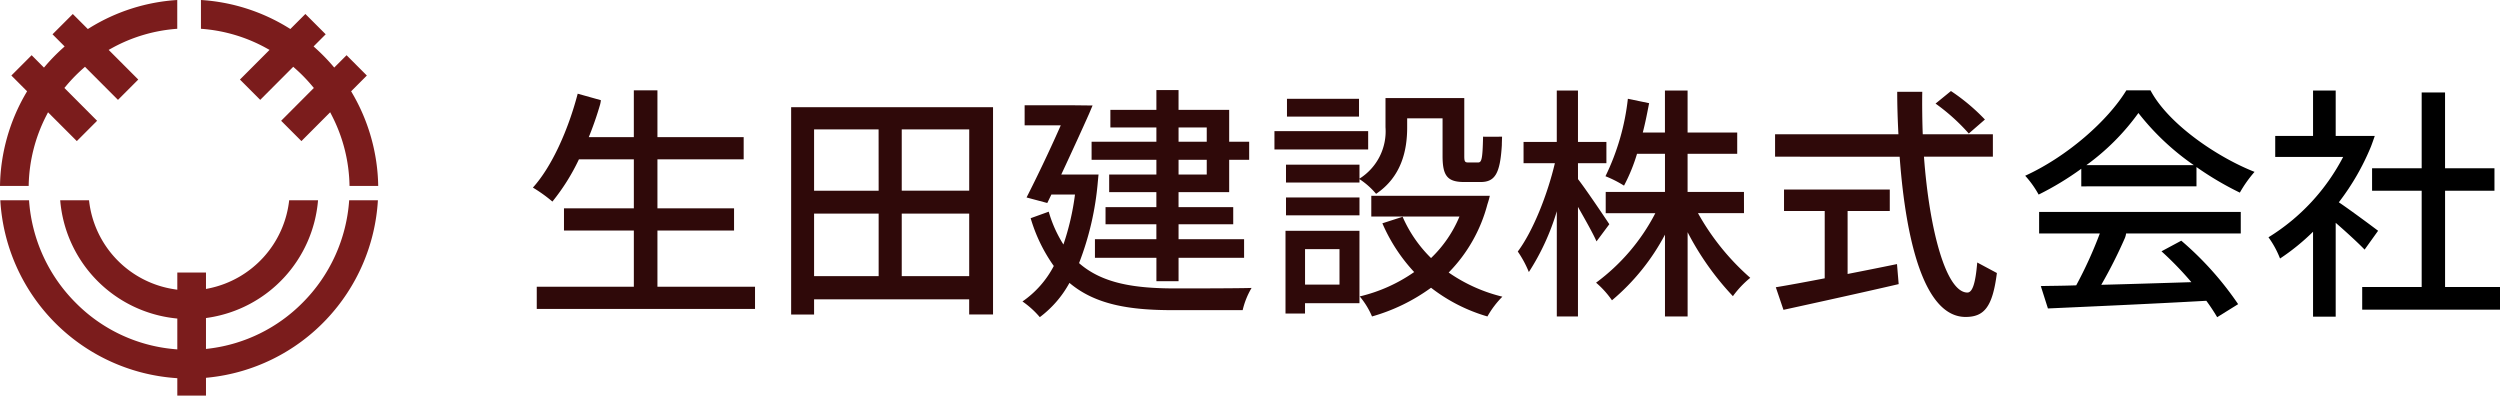<svg xmlns="http://www.w3.org/2000/svg" xmlns:xlink="http://www.w3.org/1999/xlink" width="316" height="50" viewBox="0 0 316 50"><defs><clipPath id="a"><rect width="316" height="50" fill="none"/></clipPath></defs><g clip-path="url(#a)"><path d="M41.382,14.542l.352-.352.227.443A20.089,20.089,0,0,1,44.18,23.5h3.626a23.958,23.958,0,0,0-3.281-11.718l-.143-.242.2-.2,1.788-1.792L43.806,6.978,42.522,8.264l-.275.276-.255-.3A23.992,23.992,0,0,0,39.92,6.124l-.283-.257.269-.27,1.261-1.262L38.6,1.767l-1.7,1.7-.2.2-.244-.152A23.862,23.862,0,0,0,25.4,0V3.639a19.976,19.976,0,0,1,8.248,2.435l.423.233-.342.342-3.4,3.406,2.563,2.568,3.933-3.94.241-.242.256.227c.322.286.632.577.921.866.416.417.824.864,1.215,1.33l.213.255-.235.235-3.9,3.912L38.1,17.834Z" fill="#7b1c1c"/><path d="M10.979,8.683l3.933,3.94,2.564-2.568-3.4-3.406-.342-.342.423-.233a19.991,19.991,0,0,1,8.248-2.435V0A23.862,23.862,0,0,0,11.346,3.519l-.244.152-.2-.2-1.7-1.7L6.638,4.335,7.9,5.6l.269.271-.283.256A24.273,24.273,0,0,0,5.813,8.245l-.255.3-.275-.276L4,6.978,1.436,9.546l1.788,1.792.2.2-.142.242A23.948,23.948,0,0,0,0,23.5H3.625a20.1,20.1,0,0,1,2.219-8.864l.227-.443.352.352L9.71,17.834l2.563-2.568-3.9-3.912-.235-.235.213-.255c.391-.466.8-.913,1.215-1.329.289-.29.6-.581.921-.867l.256-.227Z" fill="#7b1c1c"/><path d="M41.276,40.349a23.946,23.946,0,0,0,6.491-15.036H44.136a20.277,20.277,0,0,1-5.892,12.953,20.037,20.037,0,0,1-11.8,5.793l-.408.051V40.2l.309-.046A16.375,16.375,0,0,0,40.2,25.313H36.552A12.8,12.8,0,0,1,26.473,36.437l-.436.09V34.452H22.412V36.62L22,36.557A12.761,12.761,0,0,1,11.253,25.313H7.609a16.366,16.366,0,0,0,14.48,14.916l.323.036v3.9l-.4-.036A19.988,19.988,0,0,1,9.562,38.266,20.267,20.267,0,0,1,3.67,25.313H.039A23.912,23.912,0,0,0,22.077,47.779l.335.025V50h3.625V47.755l.326-.033a23.865,23.865,0,0,0,14.913-7.373" fill="#7b1c1c"/><path d="M83.1,36.247H95.435v2.806H67.846V36.247H80.118V29.139H71.287V26.333h8.831V20.141H73.175a26.3,26.3,0,0,1-3.35,5.338,18.831,18.831,0,0,0-2.467-1.769c2.406-2.654,4.477-7.321,5.664-11.867l2.93.821a3.541,3.541,0,0,1-.1.552,40.979,40.979,0,0,1-1.431,4.118h5.695V11.416H83.1v5.918H94v2.807H83.1v6.192h9.684v2.806H83.1Z" fill="#2f0909"/><path d="M100,13.551h25.519v26.2h-3.015V37.833H102.9v1.922H100Zm11.054,2.807H102.9v7.748h8.161ZM102.9,34.9h8.161V27H102.9Zm19.611-18.547H113.98v7.748h8.527ZM113.98,34.9h8.527V27H113.98Z" fill="#2f0909"/><path d="M138.86,22.064c-.031.183-.069.687-.092.883a37.01,37.01,0,0,1-2.375,10.31c2.954,2.593,7.034,3.173,11.907,3.2,1.522,0,8.009,0,9.9-.061a9.867,9.867,0,0,0-1.127,2.807h-8.831c-5.421,0-9.775-.671-13.064-3.447a13.444,13.444,0,0,1-3.746,4.332,11.283,11.283,0,0,0-2.192-1.983,12.4,12.4,0,0,0,3.959-4.485,20.253,20.253,0,0,1-2.924-6.039l2.284-.824a15.88,15.88,0,0,0,1.858,4.149,32.257,32.257,0,0,0,1.461-6.315h-2.984l-.518,1.068-2.619-.7c1.432-2.806,3.137-6.406,4.325-9.121h-4.568V13.308h6.212l2.374.026-.425,1.011c-.853,1.921-2.193,4.85-3.532,7.717h2.71Zm7.308-4.15v-1.8h-5.816V13.887h5.816v-2.5h2.8v2.5h6.4v4.027h2.527V20.2h-2.527v4.087h-6.4V26.18h6.912v2.166H148.97v1.892h8.283v2.348H148.97v2.959h-2.8V32.586H138.4V30.238h7.765V28.346h-6.425V26.18h6.425V24.289H140.2V22.062h5.968V20.2h-8.191V17.914Zm6.365-1.8H148.97v1.8h3.563Zm0,4.088H148.97v1.861h3.563Z" fill="#2f0909"/><path d="M172.936,18.89H161.09V16.572h11.846Zm-1.1,10.28v9.152h-6.882v1.311h-2.466V29.17Zm6.03-14.215v1.159c0,2.807-.67,6.193-3.928,8.389a9.472,9.472,0,0,0-2.1-1.861v.427h-9.288V20.812h9.288v1.769a7.064,7.064,0,0,0,3.289-6.5V12.393h9.958v7.29c0,.732.061.854.518.854h1.218c.457,0,.578-.4.639-3.264.2.019,2.182.009,2.4,0,0,.157-.028.73-.028,1.068-.214,3.691-.914,4.667-2.711,4.667h-2.009c-2.132,0-2.772-.732-2.772-3.294V14.955ZM162.551,24.961h9.288v2.257h-9.288Zm9.228-10.219h-9.105V12.485h9.105Zm-2.467,16.747h-4.355v4.484h4.355Zm19-6.742a9.92,9.92,0,0,1-.3,1.068,19.25,19.25,0,0,1-4.9,8.632A20.3,20.3,0,0,0,189.9,37.5,11.724,11.724,0,0,0,188.01,40a21.263,21.263,0,0,1-7.126-3.63A23.583,23.583,0,0,1,173.423,40a9.962,9.962,0,0,0-1.553-2.532,20.1,20.1,0,0,0,6.882-3.081,21.562,21.562,0,0,1-4.02-6.161l2.558-.824a16.643,16.643,0,0,0,3.594,5.216,15.487,15.487,0,0,0,3.593-5.247H173.332V24.747h14.982Z" fill="#2f0909"/><path d="M199.459,22.642c.914,1.159,3.381,4.82,3.959,5.7L201.8,30.512c-.457-1.037-1.461-2.806-2.345-4.362V40H196.78V26.7a29.716,29.716,0,0,1-3.533,7.687,13.311,13.311,0,0,0-1.4-2.593c1.918-2.562,3.745-7.168,4.689-11.164h-3.959V17.944h4.2v-6.5h2.679v6.5h3.594v2.685h-3.594Zm20.982,4.3h-5.816a30.732,30.732,0,0,0,6.608,8.175,12.228,12.228,0,0,0-2.193,2.319,35.542,35.542,0,0,1-5.725-8.084V40h-2.862V29.658a27.762,27.762,0,0,1-6.7,8.3,11.685,11.685,0,0,0-2.01-2.227,25.379,25.379,0,0,0,7.492-8.785h-6.273V24.259h7.491v-4.82H206.92a22.164,22.164,0,0,1-1.644,4.026,14.153,14.153,0,0,0-2.345-1.189,29.789,29.789,0,0,0,2.832-9.792l2.686.558-.1.509c-.183.946-.4,2.044-.7,3.2h2.8V11.447h2.862v5.307h6.273v2.685h-6.273v4.82h7.126Z" fill="#2f0909"/><path d="M251.9,19.805h-8.71c.67,9.182,2.772,17.144,5.482,17.174.65,0,1.033-1.171,1.25-3.8l2.485,1.33c-.55,4.364-1.646,5.553-3.979,5.553-5.146-.03-7.522-9.426-8.313-20.255H224.369V16.968h15.592c-.092-1.769-.153-3.569-.153-5.368h3.167c-.03,1.525,0,3.843.061,5.368H251.9Zm-18.363,6.864V34.63c2.04-.4,4.172-.823,6.243-1.25l.213,2.532c-5.086,1.189-14.562,3.252-14.562,3.252l-.969-2.856c1.675-.274,3.807-.671,6.182-1.128V26.669H225.5V23.954h13.368v2.715ZM246.6,11.508a25.039,25.039,0,0,1,4.294,3.6l-2.04,1.769a24.987,24.987,0,0,0-4.2-3.783Z" fill="#2f0909"/><path d="M263.074,23.557V21.331a37.422,37.422,0,0,1-5.39,3.264,12.339,12.339,0,0,0-1.7-2.38c5.329-2.44,10.445-6.955,12.789-10.8h3.046c2.255,4.267,8.435,8.449,13.155,10.31a15.675,15.675,0,0,0-1.858,2.624,39.684,39.684,0,0,1-5.481-3.234v2.44Zm-5.329,5.949V26.791h25.488v2.715H268.738a2.218,2.218,0,0,1-.152.579A60.111,60.111,0,0,1,265.6,36c3.533-.091,7.491-.213,11.389-.335a41.75,41.75,0,0,0-3.776-3.9l2.5-1.342a40.259,40.259,0,0,1,7.187,8.023l-2.649,1.647a24.054,24.054,0,0,0-1.371-2.074c-7.125.4-15.272.755-20.022.969l-.9-2.83c1.279-.031,2.8-.031,4.476-.092a52.945,52.945,0,0,0,2.985-6.558Zm19.55-8.633a31.825,31.825,0,0,1-7-6.589,29.173,29.173,0,0,1-6.578,6.589Z"/><path d="M300.169,17.186c-.061.183-.371,1.073-.491,1.368a30.668,30.668,0,0,1-4.05,7.016c1.492,1.007,4.2,3.02,4.963,3.6l-1.705,2.38c-.792-.824-2.314-2.227-3.654-3.386V40.029h-2.863V29.291a27.75,27.75,0,0,1-4.172,3.386,11.9,11.9,0,0,0-1.461-2.684,26.009,26.009,0,0,0,9.44-10.158h-8.588V17.181h4.781V11.446h2.863v5.735h2.527Zm8.888,19.091H316v2.867H298.582V36.277H306.1V24.106H299.83V21.269H306.1V11.69h2.954v9.579H315.3v2.837h-6.243Z"/></g></svg>